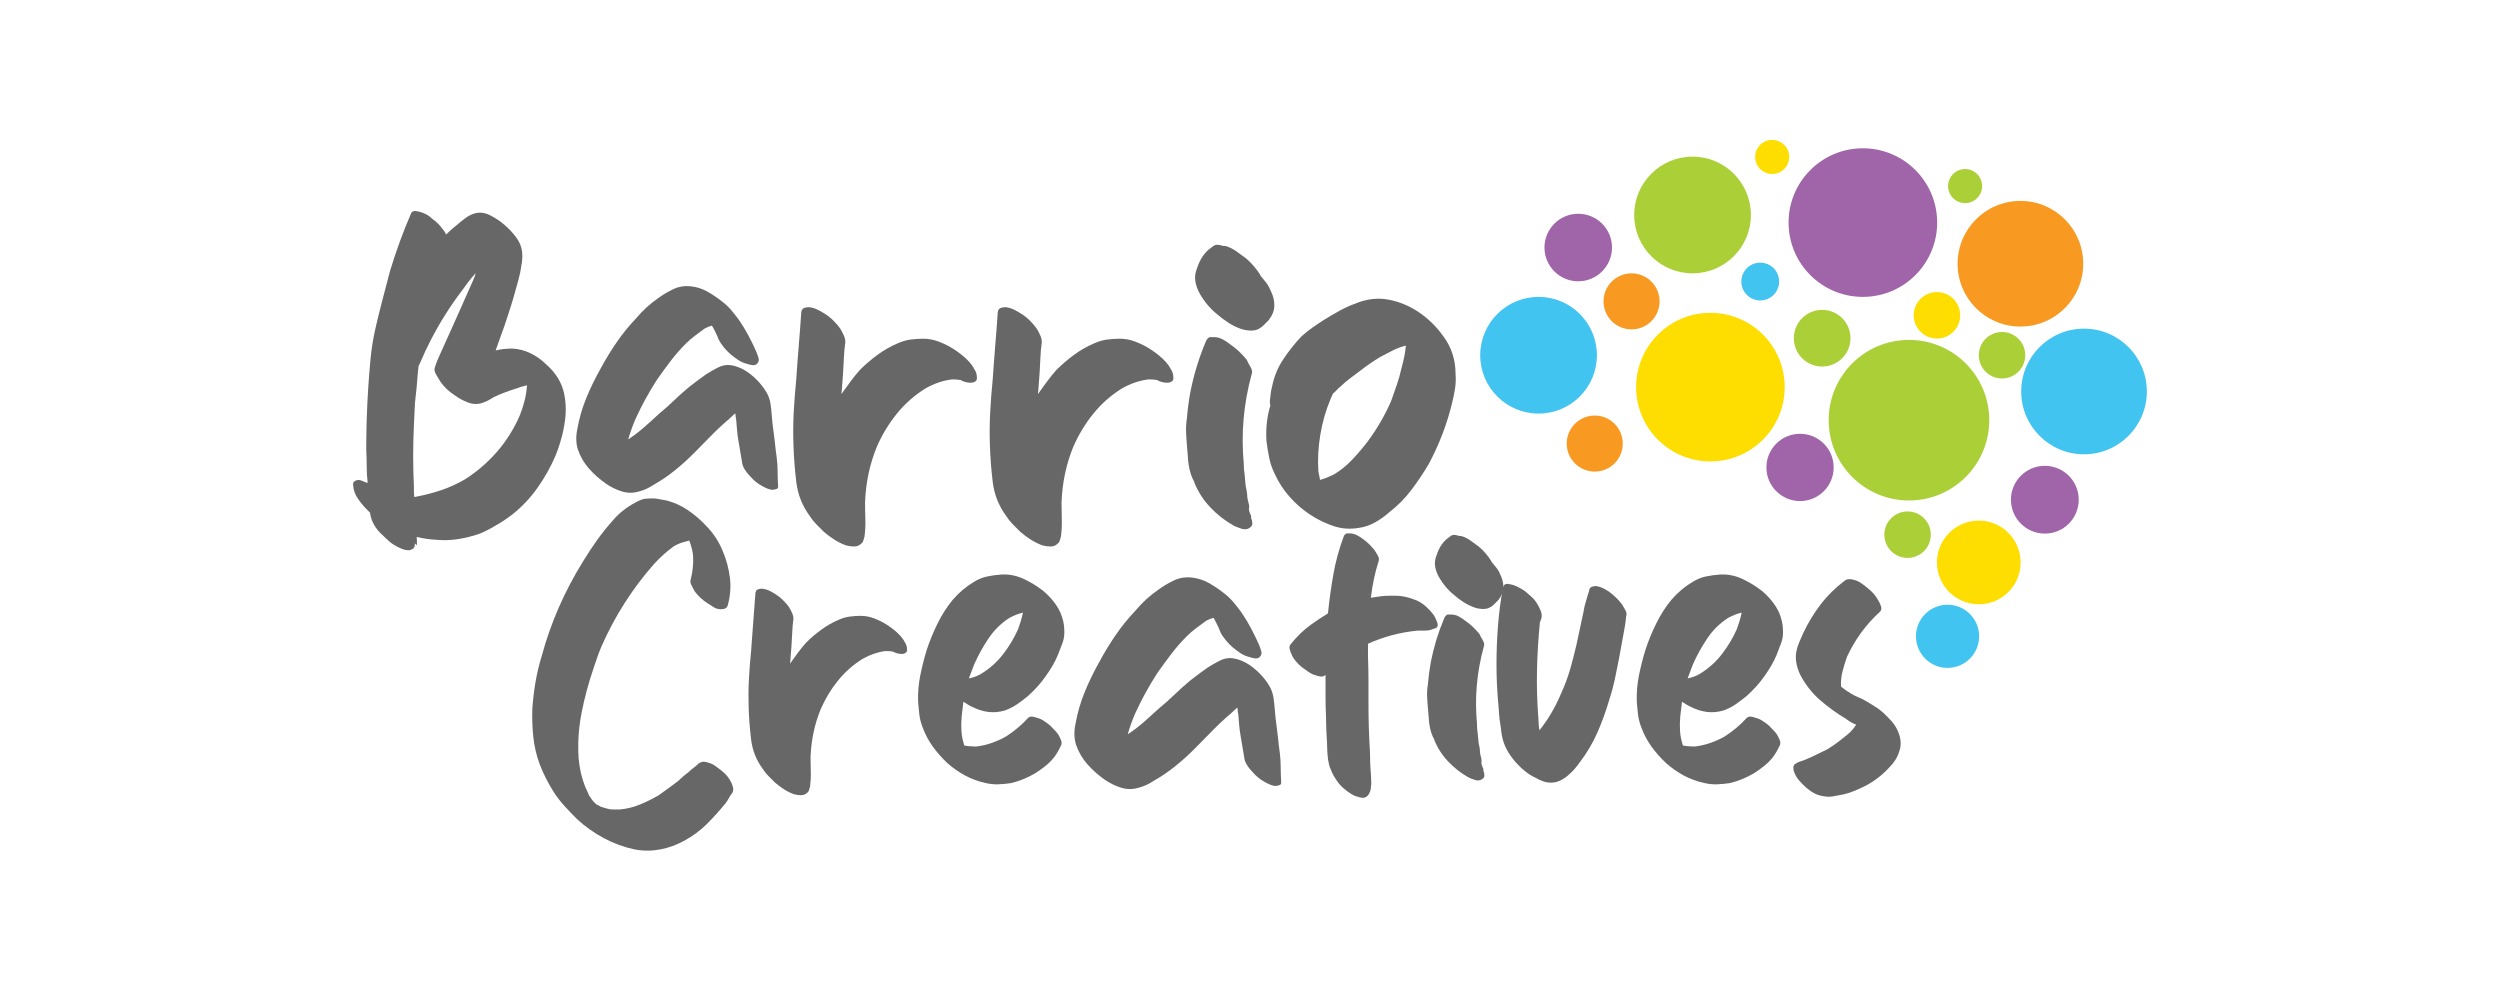 <svg xmlns="http://www.w3.org/2000/svg" xmlns:xlink="http://www.w3.org/1999/xlink" id="Layer_1" x="0px" y="0px" viewBox="0 0 575.39 227.97" style="enable-background:new 0 0 575.39 227.97;" xml:space="preserve"><style type="text/css">	.st0{fill:#676767;}	.st1{fill:#ABD037;}	.st2{fill:#FEDE00;}	.st3{fill:#A064A9;}	.st4{fill:#F89A21;}	.st5{fill:#42C4F1;}</style><g>	<g>		<path class="st0" d="M168.38,180.24c0.15,0.37,0.26,0.73,0.34,1.07c0.07,0.34,0.04,0.69-0.11,1.07c-0.3,0.37-0.58,0.8-0.84,1.29   c-0.26,0.49-0.54,0.91-0.84,1.29c-1.35,1.64-2.77,3.21-4.26,4.71c-1.5,1.49-3.22,2.76-5.16,3.81c-1.72,0.97-3.57,1.64-5.55,2.02   c-1.98,0.37-3.94,0.37-5.89,0c-2.47-0.52-4.82-1.38-7.07-2.58c-2.24-1.2-4.3-2.65-6.17-4.37c-0.97-0.97-1.91-1.94-2.8-2.92   c-0.9-0.97-1.72-2.02-2.47-3.14c-1.42-2.24-2.54-4.45-3.36-6.62c-0.75-2.02-1.23-4.11-1.46-6.28c-0.22-2.17-0.3-4.34-0.22-6.5   c0.15-2.09,0.39-4.13,0.73-6.11c0.34-1.98,0.8-3.94,1.4-5.89c1.05-3.89,2.37-7.66,3.98-11.33c1.61-3.66,3.46-7.18,5.55-10.54   c1.05-1.72,2.13-3.36,3.25-4.93s2.36-3.1,3.7-4.6c1.35-1.57,2.99-2.88,4.93-3.93c0.52-0.3,1.03-0.54,1.51-0.73   c0.49-0.19,1.03-0.28,1.63-0.28c0.75-0.07,1.46-0.06,2.13,0.06c0.67,0.11,1.38,0.24,2.13,0.39c1.72,0.45,3.33,1.18,4.82,2.19   c1.49,1.01,2.84,2.15,4.04,3.42c1.79,1.79,3.14,3.81,4.04,6.06c0.82,1.94,1.36,3.98,1.63,6.11c0.26,2.13,0.09,4.24-0.5,6.34   c-0.15,0.6-0.67,0.9-1.57,0.9c-0.6,0-1.14-0.15-1.63-0.45c-0.49-0.3-0.95-0.6-1.4-0.9c-0.6-0.37-1.16-0.8-1.68-1.29   c-0.52-0.49-0.97-0.99-1.35-1.51c-0.15-0.3-0.37-0.73-0.67-1.29c-0.3-0.56-0.37-1.03-0.22-1.4c0.45-1.79,0.63-3.55,0.56-5.27   c-0.08-1.12-0.37-2.36-0.9-3.7c-0.22,0.08-0.64,0.19-1.23,0.34c-0.82,0.22-1.61,0.56-2.36,1.01c-0.82,0.6-1.61,1.23-2.36,1.91   c-0.75,0.67-1.5,1.42-2.24,2.24c-4.93,5.61-8.93,11.89-12,18.84c-0.38,0.9-0.71,1.78-1.01,2.64c-0.3,0.86-0.6,1.74-0.9,2.64   c-1.12,3.29-2.02,6.66-2.69,10.09c-0.67,3.44-0.9,6.92-0.67,10.43c0.22,2.39,0.71,4.52,1.46,6.39c0.15,0.37,0.32,0.75,0.5,1.12   c0.19,0.37,0.35,0.75,0.5,1.12c0.15,0.15,0.3,0.37,0.45,0.67c0.15,0.15,0.26,0.3,0.34,0.45l0.45,0.45l0.34,0.34   c0.07,0,0.19,0.07,0.34,0.22h0.11c0.15,0.07,0.24,0.13,0.28,0.17c0.04,0.04,0.13,0.09,0.28,0.17c0.22,0.07,0.45,0.15,0.67,0.22   c0.22,0.07,0.49,0.15,0.79,0.22c0.45,0.15,0.91,0.22,1.4,0.22c0.49,0,0.99,0,1.51,0c1.64-0.15,3.2-0.52,4.65-1.12   c1.46-0.6,2.9-1.31,4.32-2.13c0.82-0.6,1.63-1.18,2.41-1.74c0.79-0.56,1.55-1.14,2.3-1.74c0.67-0.67,1.42-1.31,2.24-1.91   c0.37-0.37,0.77-0.71,1.18-1.01c0.41-0.3,0.8-0.63,1.18-1.01c0.37-0.22,0.73-0.34,1.07-0.34c0.34,0,0.69,0.08,1.07,0.22   c0.6,0.15,1.16,0.41,1.68,0.79c0.52,0.37,1.01,0.75,1.46,1.12C167.1,178.18,167.85,179.11,168.38,180.24z M153.46,115.19   c-0.45-0.15-0.75-0.22-0.9-0.22C152.71,114.96,153.01,115.04,153.46,115.19z"></path>		<path class="st0" d="M208.75,149.28c0.07,0.45-0.02,0.77-0.28,0.95c-0.26,0.19-0.58,0.28-0.95,0.28c-0.38,0-0.75-0.06-1.12-0.17   c-0.37-0.11-0.67-0.24-0.9-0.39h-0.11c-0.3-0.07-0.82-0.11-1.57-0.11c-1.79,0.22-3.55,0.82-5.27,1.79   c-2.17,1.35-4.06,3.01-5.66,4.99c-1.61,1.98-2.94,4.17-3.98,6.56c-1.42,3.44-2.21,7.14-2.36,11.1c0,1.12,0.02,2.24,0.06,3.36   c0.04,1.12-0.02,2.24-0.17,3.36c-0.08,0.22-0.15,0.49-0.22,0.79c-0.08,0.3-0.22,0.52-0.45,0.67c-0.37,0.37-0.84,0.56-1.4,0.56   c-0.56,0-1.1-0.08-1.63-0.22c-0.82-0.3-1.61-0.69-2.36-1.18c-0.75-0.49-1.42-0.99-2.02-1.51c-0.52-0.52-1.03-1.03-1.51-1.51   c-0.49-0.49-0.92-1.03-1.29-1.63c-1.5-2.02-2.39-4.28-2.69-6.78c-0.3-2.5-0.49-4.95-0.56-7.35c-0.07-2.17-0.06-4.34,0.06-6.5   c0.11-2.17,0.28-4.34,0.5-6.5c0.15-2.24,0.32-4.49,0.5-6.73c0.19-2.24,0.35-4.45,0.5-6.62c0.07-0.45,0.26-0.73,0.56-0.84   c0.3-0.11,0.63-0.17,1.01-0.17c0.6,0.08,1.16,0.24,1.68,0.5c0.52,0.26,1.01,0.54,1.46,0.84c0.6,0.37,1.16,0.82,1.68,1.35   c0.52,0.52,0.97,1.05,1.35,1.57c0.22,0.38,0.45,0.8,0.67,1.29c0.22,0.49,0.34,0.95,0.34,1.4c-0.15,1.05-0.24,2.07-0.28,3.08   c-0.04,1.01-0.09,2.04-0.17,3.08c-0.08,0.75-0.13,1.46-0.17,2.13c-0.04,0.67-0.09,1.35-0.17,2.02c0.6-0.82,1.19-1.64,1.79-2.47   c0.6-0.82,1.23-1.61,1.91-2.36c1.05-1.05,2.2-2.04,3.48-2.97c1.27-0.93,2.62-1.7,4.04-2.3c0.82-0.37,1.66-0.62,2.52-0.73   c0.86-0.11,1.7-0.17,2.52-0.17c1.05,0,2.06,0.19,3.03,0.56c1.42,0.52,2.73,1.23,3.93,2.13c0.52,0.37,1.03,0.79,1.51,1.23   c0.49,0.45,0.91,0.94,1.29,1.46c0.22,0.37,0.43,0.73,0.62,1.07C208.65,148.55,208.75,148.91,208.75,149.28z"></path>		<path class="st0" d="M241.72,167c0.37,0.38,0.79,0.8,1.23,1.29c0.45,0.49,0.79,0.99,1.01,1.51c0.45,0.82,0.49,1.5,0.11,2.02   c-0.45,0.97-0.94,1.79-1.46,2.47c-0.6,0.75-1.27,1.42-2.02,2.02c-0.75,0.6-1.53,1.16-2.36,1.68c-1.79,1.05-3.63,1.79-5.49,2.24   c-0.97,0.15-1.94,0.24-2.92,0.28c-0.97,0.04-1.94-0.06-2.92-0.28c-1.72-0.37-3.31-0.95-4.77-1.74c-1.46-0.79-2.82-1.74-4.09-2.86   c-1.27-1.2-2.39-2.47-3.36-3.81c-0.97-1.35-1.76-2.84-2.36-4.49c-0.38-0.97-0.62-1.94-0.73-2.92c-0.11-0.97-0.21-1.94-0.28-2.92   c-0.07-2.02,0.09-4.04,0.5-6.06c0.41-2.02,0.91-4,1.51-5.94c0.67-2.02,1.49-4.02,2.47-6c0.97-1.98,2.13-3.79,3.48-5.44   c1.49-1.72,3.14-3.1,4.93-4.15c0.97-0.6,1.98-1.01,3.03-1.23c1.05-0.22,2.17-0.37,3.36-0.45c1.72-0.07,3.38,0.26,4.99,1.01   c1.61,0.75,3.08,1.65,4.43,2.69c0.82,0.67,1.59,1.44,2.3,2.3c0.71,0.86,1.29,1.78,1.74,2.75c0.6,1.42,0.9,2.77,0.9,4.04   c0.07,1.05-0.06,2.02-0.39,2.92c-0.34,0.9-0.69,1.83-1.07,2.8c-0.38,0.9-0.8,1.76-1.29,2.58c-0.49,0.82-1.03,1.65-1.63,2.47   c-1.05,1.5-2.36,2.95-3.92,4.37c-0.82,0.67-1.66,1.31-2.52,1.91c-0.86,0.6-1.81,1.08-2.86,1.46c-1.27,0.37-2.52,0.49-3.76,0.34   c-1.23-0.15-2.45-0.52-3.64-1.12c-0.38-0.15-0.73-0.34-1.07-0.56c-0.34-0.22-0.69-0.45-1.07-0.67c-0.15,1.12-0.28,2.24-0.39,3.36   c-0.11,1.12-0.13,2.24-0.06,3.36c0.07,1.12,0.3,2.24,0.67,3.36c0.45,0.08,0.9,0.13,1.35,0.17c0.45,0.04,0.9,0.06,1.35,0.06   c1.27-0.15,2.48-0.43,3.64-0.84c1.16-0.41,2.26-0.91,3.31-1.51c1.94-1.27,3.59-2.65,4.93-4.15c0.3-0.3,0.63-0.43,1.01-0.39   c0.37,0.04,0.75,0.13,1.12,0.28c0.6,0.15,1.14,0.39,1.63,0.73C240.8,166.27,241.27,166.63,241.72,167z M232.3,142.22   c-1.95,1.27-3.55,2.86-4.82,4.77c-1.27,1.91-2.36,3.87-3.25,5.89c-0.22,0.6-0.43,1.14-0.62,1.63c-0.19,0.49-0.39,1.03-0.62,1.63   c1.12-0.22,2.09-0.6,2.92-1.12c1.94-1.19,3.61-2.69,4.99-4.49c1.38-1.79,2.52-3.7,3.42-5.72c0.22-0.6,0.43-1.21,0.62-1.85   c0.19-0.63,0.35-1.29,0.5-1.96C234.47,141.21,233.42,141.62,232.3,142.22z"></path>		<path class="st0" d="M294.54,173.17c0.15,1.12,0.22,2.24,0.22,3.36s0.04,2.24,0.11,3.36c0.07,0.45-0.08,0.73-0.45,0.84   c-0.37,0.11-0.71,0.17-1.01,0.17c-0.45-0.08-0.88-0.21-1.29-0.39c-0.41-0.19-0.8-0.39-1.18-0.62c-0.97-0.52-1.87-1.27-2.69-2.24   c-0.37-0.37-0.73-0.8-1.07-1.29c-0.34-0.49-0.58-0.99-0.73-1.51l-0.9-5.38c-0.15-0.82-0.26-1.66-0.34-2.52   c-0.08-0.86-0.15-1.74-0.22-2.64c-0.08-0.22-0.11-0.45-0.11-0.67s-0.04-0.49-0.11-0.79c-0.22,0.22-0.47,0.45-0.73,0.67   c-0.26,0.22-0.5,0.45-0.73,0.67c-1.5,1.27-2.94,2.62-4.32,4.04c-1.38,1.42-2.77,2.82-4.15,4.21c-1.38,1.38-2.84,2.69-4.37,3.93   c-1.53,1.23-3.16,2.34-4.88,3.31c-1.12,0.75-2.24,1.27-3.36,1.57c-1.42,0.45-2.8,0.47-4.15,0.06c-1.35-0.41-2.62-1.03-3.81-1.85   c-1.5-1.05-2.82-2.23-3.98-3.53c-1.16-1.31-2.04-2.82-2.64-4.54c-0.45-1.49-0.49-3.1-0.11-4.82c0.45-2.54,1.16-4.99,2.13-7.35   c0.97-2.35,2.09-4.65,3.36-6.9c1.12-2.09,2.37-4.15,3.76-6.17c1.38-2.02,2.9-3.89,4.54-5.61c1.64-1.94,3.4-3.55,5.27-4.82   c1.12-0.82,2.32-1.53,3.59-2.13c1.27-0.6,2.62-0.82,4.04-0.67c1.42,0.15,2.73,0.56,3.93,1.23c1.19,0.67,2.32,1.42,3.36,2.24   c0.82,0.6,1.57,1.29,2.24,2.07c0.67,0.79,1.31,1.59,1.91,2.41c0.82,1.2,1.57,2.43,2.24,3.7c0.67,1.27,1.31,2.58,1.91,3.93   c0.15,0.37,0.3,0.8,0.45,1.29c0.15,0.49,0.07,0.92-0.22,1.29c-0.3,0.37-0.71,0.52-1.23,0.45c-0.52-0.07-0.97-0.19-1.35-0.34   c-0.67-0.15-1.35-0.45-2.02-0.9c-0.67-0.45-1.27-0.9-1.79-1.35c-0.52-0.45-1.05-0.99-1.57-1.63c-0.52-0.63-0.94-1.25-1.23-1.85   c-0.15-0.45-0.34-0.9-0.56-1.35c-0.22-0.45-0.45-0.9-0.67-1.35c-0.15-0.3-0.26-0.49-0.34-0.56c-0.3,0.08-0.58,0.17-0.84,0.28   c-0.26,0.11-0.54,0.24-0.84,0.39c-0.82,0.6-1.61,1.18-2.36,1.74c-0.75,0.56-1.46,1.18-2.13,1.85c-1.27,1.27-2.45,2.62-3.53,4.04   c-1.08,1.42-2.15,2.88-3.2,4.37c-0.97,1.5-1.89,3.03-2.75,4.6c-0.86,1.57-1.66,3.18-2.41,4.82c-0.67,1.57-1.23,3.14-1.68,4.71   c1.27-0.82,2.5-1.76,3.7-2.8c1.19-1.05,2.35-2.09,3.48-3.14c1.27-1.05,2.49-2.13,3.65-3.25c1.16-1.12,2.37-2.2,3.64-3.25   c1.35-1.05,2.65-2.02,3.93-2.92c0.82-0.52,1.74-1.05,2.75-1.57c1.01-0.52,2.04-0.71,3.08-0.56c1.35,0.22,2.6,0.73,3.76,1.51   c1.16,0.79,2.19,1.7,3.08,2.75c0.6,0.67,1.12,1.4,1.57,2.19c0.45,0.79,0.75,1.63,0.9,2.52c0.15,1.05,0.26,2.09,0.34,3.14   c0.07,1.05,0.19,2.09,0.34,3.14c0.15,1.05,0.28,2.11,0.39,3.2C294.26,171.06,294.39,172.12,294.54,173.17z"></path>		<path class="st0" d="M329.98,141.54c0.22,0.3,0.49,0.86,0.79,1.68c0.3,0.82,0.07,1.31-0.67,1.46c-0.38,0.15-0.71,0.26-1.01,0.34   c-0.3,0.08-0.64,0.11-1.01,0.11h-1.68c-4.04,0.37-7.89,1.38-11.55,3.03v2.92c0.07,1.87,0.11,3.7,0.11,5.49c0,1.79,0,3.59,0,5.38   c0,3.66,0.11,7.33,0.34,10.99c0,0.9,0.02,1.79,0.06,2.69c0.04,0.9,0.09,1.79,0.17,2.69c0,0.45,0.02,0.91,0.06,1.4   c0.04,0.49,0.02,0.95-0.06,1.4c0,0.52-0.15,1.05-0.45,1.57c-0.15,0.37-0.49,0.67-1.01,0.9c-0.52,0.07-1.05,0-1.57-0.22   c-0.45-0.08-0.97-0.3-1.57-0.67c-0.6-0.38-1.2-0.82-1.79-1.35c-0.6-0.52-1.08-1.08-1.46-1.68c-0.6-0.82-1.05-1.65-1.35-2.47   c-0.15-0.3-0.26-0.58-0.34-0.84c-0.08-0.26-0.15-0.58-0.22-0.95c0-0.15-0.02-0.26-0.06-0.34c-0.04-0.07-0.06-0.19-0.06-0.34   c-0.08-0.6-0.13-1.23-0.17-1.91c-0.04-0.67-0.06-1.31-0.06-1.91c-0.08-1.05-0.13-2.06-0.17-3.03c-0.04-0.97-0.06-1.94-0.06-2.92   c-0.08-1.64-0.11-3.25-0.11-4.82s0-3.18,0-4.82c-0.3,0.3-0.66,0.43-1.07,0.39c-0.41-0.04-0.8-0.13-1.18-0.28   c-0.6-0.15-1.16-0.41-1.68-0.79c-0.52-0.37-1.05-0.75-1.57-1.12c-0.45-0.37-0.9-0.82-1.35-1.35c-0.45-0.52-0.79-1.08-1.01-1.68   c-0.15-0.3-0.28-0.65-0.39-1.07c-0.11-0.41-0.06-0.77,0.17-1.07c1.42-1.79,2.95-3.29,4.6-4.49c1.35-0.97,2.69-1.87,4.04-2.69   c0.3-2.99,0.71-5.96,1.23-8.92c0.52-2.95,1.31-5.85,2.36-8.69c0.15-0.45,0.41-0.71,0.79-0.79h0.67c0.52,0,1.05,0.13,1.57,0.39   c0.52,0.26,0.97,0.54,1.35,0.84c0.97,0.67,1.91,1.57,2.8,2.69c0.15,0.22,0.37,0.6,0.67,1.12c0.3,0.52,0.37,0.97,0.22,1.35   c-0.82,2.54-1.42,5.35-1.79,8.41l2.36-0.34c0.6-0.07,1.18-0.11,1.74-0.11s1.14,0,1.74,0c1.2,0,2.5,0.26,3.93,0.79   c0.52,0.15,1.07,0.39,1.63,0.73c0.56,0.34,1.03,0.69,1.4,1.07c0.3,0.3,0.58,0.58,0.84,0.84   C329.4,140.85,329.68,141.17,329.98,141.54z"></path>		<path class="st0" d="M341.53,177.66c0.07,0.3,0.11,0.6,0.11,0.9c0,0.3-0.19,0.56-0.56,0.79c-0.45,0.3-0.97,0.35-1.57,0.17   c-0.6-0.19-1.12-0.39-1.57-0.62c-1.72-0.97-3.27-2.19-4.65-3.65c-1.38-1.46-2.45-3.12-3.2-4.99c0.07,0,0.11,0.04,0.11,0.11   c-0.6-0.97-1.01-2.2-1.23-3.7c-0.08-0.6-0.13-1.21-0.17-1.85c-0.04-0.63-0.09-1.29-0.17-1.96c-0.08-0.82-0.13-1.68-0.17-2.58   c-0.04-0.9,0.02-1.79,0.17-2.69c0.15-1.79,0.37-3.51,0.67-5.16c0.67-3.44,1.68-6.77,3.03-9.98c0.15-0.45,0.41-0.79,0.79-1.01h0.9   c0.6,0,1.18,0.15,1.74,0.45c0.56,0.3,1.07,0.64,1.51,1.01c1.12,0.75,2.2,1.76,3.25,3.03c0.15,0.37,0.39,0.84,0.73,1.4   c0.34,0.56,0.43,1.03,0.28,1.4c-0.82,2.99-1.37,5.98-1.63,8.97c-0.26,2.99-0.24,6.02,0.06,9.08c0-0.15-0.02-0.32-0.06-0.5   c-0.04-0.19-0.06-0.35-0.06-0.5c0.07,0.45,0.11,0.9,0.11,1.35c0,0.45,0.04,0.86,0.11,1.23c0.07,0.6,0.13,1.2,0.17,1.79   c0.04,0.6,0.13,1.2,0.28,1.79c0.07,0.37,0.11,0.69,0.11,0.95c0,0.26,0.04,0.54,0.11,0.84c0.07,0.37,0.15,0.69,0.22,0.95   c0.07,0.26,0.07,0.58,0,0.95c0,0.15,0.02,0.24,0.06,0.28c0.04,0.04,0.06,0.13,0.06,0.28c0.07,0.22,0.19,0.49,0.34,0.79v0.56   L341.53,177.66z M345.34,132.35c0.45,0.9,0.67,1.83,0.67,2.8c0,0.97-0.37,1.94-1.12,2.92c-0.38,0.37-0.73,0.73-1.07,1.07   c-0.34,0.34-0.77,0.62-1.29,0.84c-0.45,0.15-0.95,0.21-1.51,0.17c-0.56-0.04-1.07-0.13-1.51-0.28c-0.9-0.3-1.76-0.71-2.58-1.23   c-0.82-0.52-1.57-1.08-2.24-1.68c-0.67-0.52-1.31-1.14-1.91-1.85c-0.6-0.71-1.12-1.46-1.57-2.24c-0.45-0.79-0.75-1.61-0.9-2.47   c-0.15-0.86-0.04-1.74,0.34-2.64c0.6-1.87,1.57-3.25,2.92-4.15c0.45-0.45,0.97-0.6,1.57-0.45c0.22,0.08,0.43,0.13,0.62,0.17   c0.19,0.04,0.39,0.06,0.62,0.06c0.75,0.22,1.46,0.58,2.13,1.07c0.67,0.49,1.31,0.95,1.91,1.4c0.52,0.45,1.03,0.95,1.51,1.51   c0.49,0.56,0.91,1.14,1.29,1.74v0.11c0.45,0.52,0.86,1.03,1.23,1.51C344.82,131.21,345.12,131.75,345.34,132.35z"></path>		<path class="st0" d="M373.38,139.19c0.22,0.37,0.47,0.8,0.73,1.29c0.26,0.49,0.32,0.92,0.17,1.29c-0.08,0.9-0.19,1.76-0.34,2.58   c-0.15,0.82-0.3,1.65-0.45,2.47c-0.15,0.82-0.3,1.65-0.45,2.47c-0.15,0.82-0.3,1.65-0.45,2.47c-0.3,1.57-0.62,3.14-0.95,4.71   c-0.34,1.57-0.77,3.14-1.29,4.71c-0.75,2.54-1.65,5.01-2.69,7.4c-1.05,2.39-2.39,4.67-4.04,6.84c-0.37,0.52-0.77,1.03-1.18,1.51   c-0.41,0.49-0.84,0.91-1.29,1.29c-0.52,0.52-1.16,0.97-1.91,1.35c-0.67,0.37-1.46,0.56-2.36,0.56c-0.6,0-1.2-0.11-1.79-0.34   c-0.6-0.22-1.16-0.49-1.68-0.79c-0.82-0.37-1.61-0.86-2.36-1.46c-0.75-0.6-1.42-1.23-2.02-1.91c-1.57-1.72-2.62-3.51-3.14-5.38   c-0.15-0.6-0.26-1.18-0.34-1.74c-0.08-0.56-0.15-1.14-0.22-1.74c-0.15-0.75-0.24-1.48-0.28-2.19c-0.04-0.71-0.09-1.44-0.17-2.19   c-0.15-1.57-0.26-3.16-0.34-4.77c-0.08-1.61-0.11-3.2-0.11-4.77c0-2.92,0.11-5.83,0.34-8.75c0.22-2.92,0.6-5.83,1.12-8.75   c0.15-0.75,0.58-1.07,1.29-0.95c0.71,0.11,1.29,0.28,1.74,0.5c1.2,0.52,2.13,1.12,2.8,1.79c0.37,0.3,0.73,0.62,1.07,0.95   c0.34,0.34,0.62,0.69,0.84,1.07c0.45,0.67,0.8,1.38,1.07,2.13c0.26,0.75,0.17,1.53-0.28,2.36c-0.37,3.81-0.6,7.55-0.67,11.21   c-0.08,3.66,0.04,7.4,0.34,11.21c0,0.37,0.02,0.79,0.06,1.23c0.04,0.45,0.09,0.86,0.17,1.23c0.3-0.37,0.6-0.77,0.9-1.18   c0.3-0.41,0.6-0.84,0.9-1.29c1.27-1.94,2.36-4,3.25-6.17c0.82-1.79,1.49-3.61,2.02-5.44c0.52-1.83,1.01-3.72,1.46-5.66   c0.22-1.05,0.45-2.09,0.67-3.14c0.22-1.05,0.45-2.09,0.67-3.14c0.15-0.6,0.26-1.14,0.34-1.63c0.07-0.49,0.19-0.99,0.34-1.51   c0.15-0.6,0.3-1.12,0.45-1.57c0.15-0.45,0.3-0.93,0.45-1.46c0-0.45,0.26-0.75,0.79-0.9c0.15,0,0.26-0.02,0.34-0.06   c0.07-0.04,0.19-0.06,0.34-0.06c0.6,0.08,1.16,0.24,1.68,0.5c0.52,0.26,1.01,0.54,1.46,0.84   C371.62,137.17,372.63,138.14,373.38,139.19z"></path>		<path class="st0" d="M407.14,167c0.37,0.38,0.79,0.8,1.23,1.29c0.45,0.49,0.79,0.99,1.01,1.51c0.45,0.82,0.49,1.5,0.11,2.02   c-0.45,0.97-0.94,1.79-1.46,2.47c-0.6,0.75-1.27,1.42-2.02,2.02c-0.75,0.6-1.53,1.16-2.36,1.68c-1.79,1.05-3.63,1.79-5.5,2.24   c-0.97,0.15-1.95,0.24-2.92,0.28c-0.97,0.04-1.95-0.06-2.92-0.28c-1.72-0.37-3.31-0.95-4.77-1.74c-1.46-0.79-2.82-1.74-4.09-2.86   c-1.27-1.2-2.39-2.47-3.36-3.81c-0.97-1.35-1.76-2.84-2.36-4.49c-0.37-0.97-0.62-1.94-0.73-2.92c-0.11-0.97-0.21-1.94-0.28-2.92   c-0.07-2.02,0.09-4.04,0.5-6.06c0.41-2.02,0.91-4,1.51-5.94c0.67-2.02,1.49-4.02,2.47-6c0.97-1.98,2.13-3.79,3.48-5.44   c1.49-1.72,3.14-3.1,4.93-4.15c0.97-0.6,1.98-1.01,3.03-1.23c1.05-0.22,2.17-0.37,3.36-0.45c1.72-0.07,3.38,0.26,4.99,1.01   c1.61,0.75,3.08,1.65,4.43,2.69c0.82,0.67,1.59,1.44,2.3,2.3c0.71,0.86,1.29,1.78,1.74,2.75c0.6,1.42,0.9,2.77,0.9,4.04   c0.07,1.05-0.06,2.02-0.39,2.92s-0.69,1.83-1.07,2.8c-0.37,0.9-0.8,1.76-1.29,2.58c-0.49,0.82-1.03,1.65-1.63,2.47   c-1.05,1.5-2.36,2.95-3.93,4.37c-0.82,0.67-1.66,1.31-2.52,1.91c-0.86,0.6-1.81,1.08-2.86,1.46c-1.27,0.37-2.52,0.49-3.76,0.34   c-1.23-0.15-2.45-0.52-3.65-1.12c-0.37-0.15-0.73-0.34-1.07-0.56c-0.34-0.22-0.69-0.45-1.07-0.67c-0.15,1.12-0.28,2.24-0.39,3.36   c-0.11,1.12-0.13,2.24-0.06,3.36c0.07,1.12,0.3,2.24,0.67,3.36c0.45,0.08,0.9,0.13,1.35,0.17c0.45,0.04,0.9,0.06,1.35,0.06   c1.27-0.15,2.48-0.43,3.65-0.84c1.16-0.41,2.26-0.91,3.31-1.51c1.94-1.27,3.59-2.65,4.93-4.15c0.3-0.3,0.63-0.43,1.01-0.39   c0.37,0.04,0.75,0.13,1.12,0.28c0.6,0.15,1.14,0.39,1.63,0.73C406.22,166.27,406.69,166.63,407.14,167z M397.72,142.22   c-1.94,1.27-3.55,2.86-4.82,4.77c-1.27,1.91-2.36,3.87-3.25,5.89c-0.22,0.6-0.43,1.14-0.62,1.63c-0.19,0.49-0.39,1.03-0.62,1.63   c1.12-0.22,2.09-0.6,2.92-1.12c1.94-1.19,3.61-2.69,4.99-4.49c1.38-1.79,2.52-3.7,3.42-5.72c0.22-0.6,0.43-1.21,0.62-1.85   c0.19-0.63,0.35-1.29,0.5-1.96C399.88,141.21,398.84,141.62,397.72,142.22z"></path>		<path class="st0" d="M436.74,168.12c0.82,1.79,0.93,3.44,0.34,4.93c-0.37,1.27-1.16,2.51-2.36,3.7c-1.87,2.02-4.08,3.59-6.62,4.71   c-1.27,0.6-2.51,1.05-3.7,1.35c-0.82,0.15-1.61,0.3-2.36,0.45c-0.75,0.15-1.53,0.15-2.35,0c-1.05-0.15-2-0.52-2.86-1.12   c-0.86-0.6-1.63-1.27-2.3-2.02c-0.75-0.75-1.27-1.53-1.57-2.36c-0.15-0.3-0.22-0.71-0.22-1.23c0.07-0.15,0.11-0.24,0.11-0.28   c0-0.04,0.04-0.13,0.11-0.28c0.22-0.15,0.43-0.28,0.62-0.39c0.19-0.11,0.39-0.21,0.62-0.28l1.01-0.34c0.3-0.15,0.6-0.28,0.9-0.39   c0.3-0.11,0.6-0.24,0.9-0.39c0.6-0.3,1.18-0.58,1.74-0.84c0.56-0.26,1.14-0.54,1.74-0.84c1.35-0.82,2.65-1.76,3.92-2.8   c0.6-0.45,1.12-0.9,1.57-1.35c0.45-0.45,0.86-0.97,1.23-1.57c-0.82-0.3-1.61-0.75-2.36-1.35c-2.02-1.19-3.94-2.58-5.78-4.15   c-1.83-1.57-3.35-3.44-4.54-5.61c-0.45-0.82-0.79-1.72-1.01-2.69c-0.22-0.97-0.26-1.94-0.11-2.92c0.15-0.75,0.37-1.48,0.67-2.19   c0.3-0.71,0.6-1.4,0.9-2.07c1.12-2.39,2.47-4.62,4.04-6.67c1.57-2.06,3.4-3.87,5.5-5.44c0.52-0.45,1.27-0.52,2.24-0.22   c0.6,0.15,1.18,0.43,1.74,0.84c0.56,0.41,1.07,0.8,1.51,1.18c1.05,0.82,1.87,1.83,2.47,3.03c0.15,0.22,0.3,0.58,0.45,1.07   c0.15,0.49,0.07,0.88-0.22,1.18c-3.22,2.92-5.76,6.39-7.63,10.43c-0.37,1.05-0.71,2.15-1.01,3.31c-0.3,1.16-0.41,2.3-0.34,3.42   v0.11l1.35,1.01c0.22,0.15,0.49,0.3,0.79,0.45c0,0.08,0.04,0.11,0.11,0.11c0.6,0.37,1.2,0.67,1.79,0.9   c0.6,0.22,1.19,0.52,1.79,0.9c0.6,0.38,1.21,0.75,1.85,1.12c0.63,0.37,1.25,0.82,1.85,1.35c0.67,0.6,1.33,1.25,1.96,1.96   C435.86,166.54,436.37,167.3,436.74,168.12z"></path>	</g></g><g>	<path class="st0" d="M129.83,90.53c0.36,1.75,0.47,3.47,0.33,5.14c-0.15,1.61-0.42,3.17-0.82,4.71c-0.4,1.53-0.89,3.03-1.48,4.49  c-1.09,2.55-2.46,5-4.1,7.33c-1.64,2.33-3.56,4.38-5.75,6.13c-1.31,1.02-2.63,1.9-3.94,2.63c-1.31,0.8-2.63,1.46-3.94,1.97  c-1.53,0.51-3.1,0.89-4.71,1.15c-1.61,0.25-3.25,0.31-4.92,0.16c-1.53-0.07-3.06-0.29-4.6-0.66c0,0.36,0.02,0.69,0.05,0.98  c0.04,0.29,0.02,0.62-0.05,0.99c-0.07-0.15-0.15-0.24-0.22-0.27c-0.07-0.04-0.15-0.13-0.22-0.27v0.55  c-0.07,0.58-0.51,0.95-1.31,1.09c-0.51,0-0.97-0.07-1.37-0.22c-0.4-0.15-0.82-0.33-1.26-0.55c-0.73-0.37-1.37-0.79-1.91-1.26  c-0.55-0.48-1.11-1-1.7-1.59c-1.53-1.39-2.45-3.03-2.74-4.92V118c-0.15-0.15-0.27-0.27-0.38-0.38c-0.11-0.11-0.24-0.24-0.38-0.38  c-0.95-0.95-1.75-1.97-2.41-3.06c-0.15-0.29-0.29-0.64-0.44-1.04c-0.15-0.4-0.22-0.79-0.22-1.15c-0.22-0.73,0-1.2,0.66-1.42  c0.37-0.15,0.77-0.13,1.2,0.05c0.44,0.18,0.84,0.35,1.2,0.49h0.22c-0.15-1.24-0.22-2.5-0.22-3.78c0-1.28-0.04-2.53-0.11-3.78  c0-2.33,0.04-4.67,0.11-7c0.07-2.33,0.18-4.67,0.33-7c0.15-2.33,0.33-4.65,0.55-6.95c0.22-2.3,0.58-4.58,1.09-6.84  c0.51-2.26,1.06-4.49,1.64-6.68c0.58-2.19,1.17-4.41,1.75-6.68c1.38-4.6,3.03-9.08,4.92-13.46c0.36-0.36,0.77-0.47,1.2-0.33  c0.22,0,0.55,0.07,0.99,0.22c0.51,0.15,0.98,0.35,1.42,0.6c0.44,0.26,0.84,0.57,1.2,0.93c0.95,0.66,1.75,1.46,2.41,2.41  c0.29,0.29,0.55,0.69,0.77,1.2c0.8-0.8,1.71-1.6,2.74-2.41c0.51-0.44,1.06-0.88,1.64-1.31c0.58-0.44,1.17-0.77,1.75-0.98  c1.31-0.51,2.64-0.42,3.99,0.27c1.35,0.69,2.46,1.44,3.34,2.24c0.95,0.8,1.82,1.73,2.63,2.79c0.8,1.06,1.28,2.21,1.42,3.45  c0.07,0.8,0.05,1.57-0.05,2.3c-0.11,0.73-0.24,1.5-0.38,2.3c-0.15,0.66-0.31,1.33-0.49,2.02c-0.18,0.69-0.38,1.41-0.6,2.13  c-0.37,1.39-0.77,2.75-1.2,4.1c-0.44,1.35-0.88,2.68-1.31,3.99c-0.37,1.02-0.71,1.99-1.04,2.9c-0.33,0.91-0.68,1.88-1.04,2.9  c0.58-0.15,1.2-0.25,1.86-0.33c0.66-0.07,1.31-0.11,1.97-0.11c1.46,0.07,2.86,0.44,4.21,1.09c1.35,0.66,2.53,1.5,3.56,2.52  c1.02,0.88,1.9,1.88,2.63,3.01C129.03,88,129.54,89.22,129.83,90.53z M119.65,95.57c0.44-1.09,0.8-2.21,1.09-3.34  c0.29-1.13,0.47-2.32,0.55-3.56c-0.95,0.22-1.79,0.48-2.52,0.77c-1.9,0.58-3.61,1.24-5.14,1.97c-0.44,0.29-0.88,0.55-1.31,0.77  c-0.44,0.22-0.88,0.4-1.31,0.55c-1.09,0.37-2.21,0.33-3.34-0.11c-1.13-0.44-2.13-0.99-3.01-1.64c-1.46-0.95-2.59-2.04-3.39-3.28  c-0.22-0.36-0.51-0.86-0.88-1.48c-0.37-0.62-0.48-1.15-0.33-1.59c0.29-0.95,0.64-1.84,1.04-2.68c0.4-0.84,0.78-1.7,1.15-2.57  c0.36-0.8,0.71-1.57,1.04-2.3c0.33-0.73,0.67-1.49,1.04-2.3l3.94-8.86c0.22-0.51,0.44-1,0.66-1.48c0.22-0.47,0.4-1,0.55-1.59  c-0.58,0.66-1.13,1.31-1.64,1.97c-0.51,0.66-1.02,1.35-1.53,2.08c-0.66,0.88-1.3,1.75-1.91,2.63c-0.62,0.88-1.22,1.79-1.81,2.74  c-1.17,1.82-2.24,3.69-3.23,5.58c-0.99,1.9-1.88,3.79-2.68,5.69l-0.33,0.66c-0.15,1.17-0.26,2.3-0.33,3.39  c-0.07,1.09-0.18,2.23-0.33,3.39c-0.15,1.17-0.24,2.34-0.27,3.5c-0.04,1.17-0.09,2.34-0.16,3.5c-0.22,4.67-0.22,9.3,0,13.9  c0,0.44,0,0.86,0,1.26c0,0.4,0.04,0.82,0.11,1.26c2.04-0.37,4.05-0.88,6.02-1.53c1.97-0.66,3.83-1.5,5.58-2.52  c2.77-1.75,5.25-3.89,7.44-6.4C116.59,101.42,118.34,98.63,119.65,95.57z"></path>	<path class="st0" d="M178.75,105.2c0.15,1.09,0.22,2.19,0.22,3.28s0.04,2.19,0.11,3.28c0.07,0.44-0.07,0.71-0.44,0.82  c-0.37,0.11-0.69,0.16-0.99,0.16c-0.44-0.07-0.86-0.2-1.26-0.38c-0.4-0.18-0.79-0.38-1.15-0.6c-0.95-0.51-1.82-1.24-2.63-2.19  c-0.37-0.37-0.71-0.78-1.04-1.26c-0.33-0.47-0.57-0.97-0.71-1.48l-0.88-5.25c-0.15-0.8-0.26-1.62-0.33-2.46  c-0.07-0.84-0.15-1.7-0.22-2.57c-0.07-0.22-0.11-0.44-0.11-0.66s-0.04-0.47-0.11-0.77c-0.22,0.22-0.46,0.44-0.71,0.66  c-0.26,0.22-0.49,0.44-0.71,0.66c-1.46,1.24-2.86,2.55-4.21,3.94c-1.35,1.39-2.7,2.75-4.05,4.1c-1.35,1.35-2.77,2.63-4.27,3.83  c-1.5,1.2-3.08,2.28-4.76,3.23c-1.09,0.73-2.19,1.24-3.28,1.53c-1.39,0.44-2.74,0.45-4.05,0.05c-1.31-0.4-2.55-1-3.72-1.81  c-1.46-1.02-2.75-2.17-3.89-3.45c-1.13-1.28-1.99-2.75-2.57-4.43c-0.44-1.46-0.47-3.03-0.11-4.71c0.44-2.48,1.13-4.87,2.08-7.17  c0.95-2.3,2.04-4.54,3.28-6.73c1.09-2.04,2.32-4.05,3.67-6.02c1.35-1.97,2.83-3.79,4.43-5.47c1.6-1.9,3.32-3.46,5.14-4.71  c1.09-0.8,2.26-1.49,3.5-2.08c1.24-0.58,2.55-0.8,3.94-0.66c1.39,0.15,2.66,0.55,3.83,1.2c1.17,0.66,2.26,1.39,3.28,2.19  c0.8,0.58,1.53,1.26,2.19,2.02c0.66,0.77,1.28,1.55,1.86,2.35c0.8,1.17,1.53,2.37,2.19,3.61c0.66,1.24,1.28,2.52,1.86,3.83  c0.15,0.37,0.29,0.79,0.44,1.26c0.15,0.48,0.07,0.89-0.22,1.26c-0.29,0.37-0.69,0.51-1.2,0.44c-0.51-0.07-0.95-0.18-1.31-0.33  c-0.66-0.15-1.31-0.44-1.97-0.88c-0.66-0.44-1.24-0.88-1.75-1.31c-0.51-0.44-1.02-0.97-1.53-1.59c-0.51-0.62-0.91-1.22-1.2-1.81  c-0.15-0.44-0.33-0.88-0.55-1.31c-0.22-0.44-0.44-0.88-0.66-1.31c-0.15-0.29-0.26-0.47-0.33-0.55c-0.29,0.07-0.57,0.16-0.82,0.27  c-0.26,0.11-0.53,0.24-0.82,0.38c-0.8,0.58-1.57,1.15-2.3,1.7c-0.73,0.55-1.42,1.15-2.08,1.81c-1.24,1.24-2.39,2.55-3.45,3.94  c-1.06,1.39-2.1,2.81-3.12,4.27c-0.95,1.46-1.84,2.96-2.68,4.49c-0.84,1.53-1.62,3.1-2.35,4.71c-0.66,1.53-1.2,3.06-1.64,4.6  c1.24-0.8,2.44-1.71,3.61-2.74c1.17-1.02,2.3-2.04,3.39-3.06c1.24-1.02,2.42-2.08,3.56-3.17c1.13-1.09,2.32-2.15,3.56-3.17  c1.31-1.02,2.59-1.97,3.83-2.85c0.8-0.51,1.7-1.02,2.68-1.53c0.99-0.51,1.99-0.69,3.01-0.55c1.31,0.22,2.53,0.71,3.67,1.48  c1.13,0.77,2.13,1.66,3.01,2.68c0.58,0.66,1.09,1.37,1.53,2.13c0.44,0.77,0.73,1.59,0.88,2.46c0.15,1.02,0.26,2.04,0.33,3.06  c0.07,1.02,0.18,2.04,0.33,3.06c0.15,1.02,0.27,2.06,0.38,3.12C178.48,103.14,178.6,104.18,178.75,105.2z"></path>	<path class="st0" d="M224.82,86.67c0.09,0.52-0.02,0.89-0.32,1.1c-0.3,0.22-0.67,0.32-1.1,0.32c-0.43,0-0.87-0.06-1.3-0.19  c-0.43-0.13-0.78-0.28-1.04-0.45h-0.13c-0.35-0.09-0.95-0.13-1.82-0.13c-2.08,0.26-4.12,0.95-6.11,2.08  c-2.51,1.56-4.7,3.49-6.56,5.78c-1.86,2.3-3.4,4.83-4.61,7.6c-1.65,3.99-2.56,8.27-2.73,12.86c0,1.3,0.02,2.6,0.07,3.9  c0.04,1.3-0.02,2.6-0.19,3.9c-0.09,0.26-0.17,0.56-0.26,0.91c-0.09,0.35-0.26,0.61-0.52,0.78c-0.43,0.43-0.97,0.65-1.62,0.65  c-0.65,0-1.28-0.09-1.88-0.26c-0.95-0.35-1.86-0.8-2.73-1.36c-0.87-0.56-1.65-1.15-2.34-1.75c-0.61-0.61-1.19-1.19-1.75-1.75  c-0.56-0.56-1.06-1.19-1.49-1.88c-1.73-2.34-2.77-4.96-3.12-7.86c-0.35-2.9-0.56-5.74-0.65-8.51c-0.09-2.51-0.07-5.02,0.06-7.54  c0.13-2.51,0.33-5.02,0.58-7.54c0.17-2.6,0.37-5.2,0.58-7.8c0.22-2.6,0.41-5.15,0.58-7.67c0.09-0.52,0.3-0.84,0.65-0.97  c0.34-0.13,0.73-0.19,1.17-0.19c0.69,0.09,1.34,0.28,1.95,0.58c0.61,0.3,1.17,0.63,1.69,0.97c0.69,0.43,1.34,0.95,1.95,1.56  c0.61,0.61,1.12,1.21,1.56,1.82c0.26,0.43,0.52,0.93,0.78,1.49c0.26,0.56,0.39,1.1,0.39,1.62c-0.17,1.21-0.28,2.4-0.33,3.57  c-0.04,1.17-0.11,2.36-0.19,3.57c-0.09,0.87-0.15,1.69-0.19,2.47c-0.04,0.78-0.11,1.56-0.19,2.34c0.69-0.95,1.38-1.9,2.08-2.86  c0.69-0.95,1.43-1.86,2.21-2.73c1.21-1.21,2.55-2.36,4.03-3.44c1.47-1.08,3.03-1.97,4.68-2.66c0.95-0.43,1.93-0.71,2.92-0.85  c0.99-0.13,1.97-0.19,2.92-0.19c1.21,0,2.38,0.22,3.51,0.65c1.64,0.61,3.16,1.43,4.55,2.47c0.6,0.43,1.19,0.91,1.75,1.43  c0.56,0.52,1.06,1.08,1.49,1.69c0.26,0.43,0.5,0.84,0.71,1.23C224.71,85.83,224.82,86.24,224.82,86.67z"></path>	<path class="st0" d="M270.04,86.67c0.09,0.52-0.02,0.89-0.32,1.1c-0.3,0.22-0.67,0.32-1.1,0.32c-0.43,0-0.87-0.06-1.3-0.19  c-0.43-0.13-0.78-0.28-1.04-0.45h-0.13c-0.35-0.09-0.95-0.13-1.82-0.13c-2.08,0.26-4.12,0.95-6.11,2.08  c-2.51,1.56-4.7,3.49-6.56,5.78c-1.86,2.3-3.4,4.83-4.61,7.6c-1.65,3.99-2.56,8.27-2.73,12.86c0,1.3,0.02,2.6,0.06,3.9  c0.04,1.3-0.02,2.6-0.19,3.9c-0.09,0.26-0.17,0.56-0.26,0.91c-0.09,0.35-0.26,0.61-0.52,0.78c-0.43,0.43-0.97,0.65-1.62,0.65  c-0.65,0-1.28-0.09-1.88-0.26c-0.95-0.35-1.86-0.8-2.73-1.36c-0.87-0.56-1.65-1.15-2.34-1.75c-0.61-0.61-1.19-1.19-1.75-1.75  c-0.56-0.56-1.06-1.19-1.49-1.88c-1.73-2.34-2.77-4.96-3.12-7.86c-0.35-2.9-0.56-5.74-0.65-8.51c-0.09-2.51-0.06-5.02,0.07-7.54  c0.13-2.51,0.32-5.02,0.58-7.54c0.17-2.6,0.37-5.2,0.58-7.8c0.22-2.6,0.41-5.15,0.58-7.67c0.09-0.52,0.3-0.84,0.65-0.97  c0.34-0.13,0.73-0.19,1.17-0.19c0.69,0.09,1.34,0.28,1.95,0.58c0.61,0.3,1.17,0.63,1.69,0.97c0.69,0.43,1.34,0.95,1.95,1.56  c0.61,0.61,1.12,1.21,1.56,1.82c0.26,0.43,0.52,0.93,0.78,1.49c0.26,0.56,0.39,1.1,0.39,1.62c-0.17,1.21-0.28,2.4-0.32,3.57  c-0.04,1.17-0.11,2.36-0.19,3.57c-0.09,0.87-0.15,1.69-0.19,2.47c-0.04,0.78-0.11,1.56-0.19,2.34c0.69-0.95,1.38-1.9,2.08-2.86  c0.69-0.95,1.43-1.86,2.21-2.73c1.21-1.21,2.55-2.36,4.03-3.44c1.47-1.08,3.03-1.97,4.68-2.66c0.95-0.43,1.93-0.71,2.92-0.85  c0.99-0.13,1.97-0.19,2.92-0.19c1.21,0,2.38,0.22,3.51,0.65c1.64,0.61,3.16,1.43,4.55,2.47c0.61,0.43,1.19,0.91,1.75,1.43  c0.56,0.52,1.06,1.08,1.49,1.69c0.26,0.43,0.5,0.84,0.71,1.23C269.93,85.83,270.04,86.24,270.04,86.67z"></path>	<path class="st0" d="M288.1,119.55c0.09,0.34,0.13,0.69,0.13,1.04c0,0.35-0.22,0.65-0.65,0.91c-0.52,0.35-1.13,0.41-1.82,0.19  c-0.69-0.22-1.3-0.45-1.82-0.71c-1.99-1.13-3.79-2.53-5.39-4.22c-1.6-1.69-2.84-3.62-3.7-5.78c0.09,0,0.13,0.04,0.13,0.13  c-0.69-1.12-1.17-2.55-1.43-4.29c-0.09-0.69-0.15-1.41-0.19-2.14c-0.04-0.73-0.11-1.49-0.19-2.27c-0.09-0.95-0.15-1.95-0.19-2.99  c-0.04-1.04,0.02-2.08,0.19-3.12c0.17-2.08,0.43-4.07,0.78-5.98c0.78-3.98,1.95-7.84,3.51-11.56c0.17-0.52,0.48-0.91,0.91-1.17  h1.04c0.69,0,1.36,0.17,2.01,0.52c0.65,0.35,1.23,0.74,1.75,1.17c1.3,0.87,2.55,2.04,3.77,3.51c0.17,0.43,0.45,0.97,0.84,1.62  c0.39,0.65,0.5,1.19,0.32,1.62c-0.95,3.47-1.58,6.93-1.88,10.4c-0.3,3.47-0.28,6.97,0.06,10.53c0-0.17-0.02-0.37-0.06-0.58  c-0.04-0.22-0.07-0.41-0.07-0.58c0.09,0.52,0.13,1.04,0.13,1.56c0,0.52,0.04,1,0.13,1.43c0.08,0.69,0.15,1.39,0.19,2.08  c0.04,0.69,0.15,1.39,0.32,2.08c0.09,0.43,0.13,0.8,0.13,1.1c0,0.3,0.04,0.63,0.13,0.97c0.09,0.43,0.17,0.8,0.26,1.1  c0.09,0.3,0.09,0.67,0,1.1c0,0.17,0.02,0.28,0.06,0.32c0.04,0.04,0.07,0.15,0.07,0.32c0.09,0.26,0.22,0.56,0.39,0.91v0.65  L288.1,119.55z M292.52,67.05c0.52,1.04,0.78,2.12,0.78,3.25c0,1.13-0.43,2.25-1.3,3.38c-0.43,0.43-0.85,0.84-1.23,1.23  c-0.39,0.39-0.89,0.71-1.49,0.97c-0.52,0.17-1.1,0.24-1.75,0.19c-0.65-0.04-1.23-0.15-1.75-0.32c-1.04-0.35-2.04-0.82-2.99-1.43  c-0.95-0.61-1.82-1.26-2.6-1.95c-0.78-0.61-1.52-1.32-2.21-2.14c-0.69-0.82-1.3-1.69-1.82-2.6c-0.52-0.91-0.87-1.86-1.04-2.86  c-0.17-0.99-0.04-2.01,0.39-3.05c0.69-2.16,1.82-3.77,3.38-4.81c0.52-0.52,1.12-0.69,1.82-0.52c0.26,0.09,0.5,0.15,0.71,0.19  c0.22,0.04,0.46,0.06,0.71,0.06c0.87,0.26,1.69,0.67,2.47,1.23c0.78,0.56,1.51,1.1,2.21,1.62c0.61,0.52,1.19,1.1,1.75,1.75  c0.56,0.65,1.06,1.32,1.49,2.01v0.13c0.52,0.61,0.99,1.19,1.43,1.75C291.91,65.73,292.25,66.36,292.52,67.05z"></path>	<path class="st0" d="M335.01,86.16c0.09,1.13,0.04,2.23-0.13,3.31c-0.17,1.08-0.39,2.14-0.65,3.18c-1.13,4.76-2.9,9.44-5.33,14.03  c-1.21,2.08-2.56,4.09-4.03,6.04c-1.47,1.95-3.16,3.66-5.07,5.13c-0.95,0.87-2.04,1.65-3.25,2.34c-1.21,0.69-2.47,1.12-3.77,1.3  c-1.99,0.35-3.92,0.22-5.78-0.39c-1.86-0.61-3.66-1.47-5.39-2.6c-1.73-1.12-3.31-2.49-4.74-4.09c-1.43-1.6-2.58-3.36-3.44-5.26  c-0.61-1.21-1.04-2.45-1.3-3.7c-0.26-1.25-0.48-2.58-0.65-3.96c-0.17-2.94,0.13-5.67,0.91-8.19c-0.09-0.17-0.13-0.47-0.13-0.91  c0.09-0.61,0.15-1.17,0.19-1.69c0.04-0.52,0.15-1.08,0.32-1.69c0.43-2.25,1.28-4.33,2.53-6.24c1.25-1.9,2.66-3.68,4.22-5.33  c0.86-0.78,1.73-1.47,2.6-2.08c0.87-0.61,1.77-1.21,2.73-1.82c1.12-0.69,2.27-1.36,3.44-2.01c1.17-0.65,2.36-1.19,3.57-1.62  c2.6-1.12,5.24-1.43,7.93-0.91c2.51,0.52,4.83,1.52,6.95,2.99c2.12,1.47,3.92,3.25,5.39,5.33  C334.05,79.83,335.01,82.78,335.01,86.16z M320.19,92.26c0.43-1.21,0.87-2.45,1.3-3.7c0.43-1.26,0.78-2.49,1.04-3.7  c0.26-0.95,0.48-1.84,0.65-2.66c0.17-0.82,0.3-1.71,0.39-2.66c-1.04,0.26-2.04,0.63-2.99,1.1c-0.95,0.48-1.91,0.97-2.86,1.49  c-1.73,1.04-3.25,2.08-4.55,3.12c-0.78,0.61-1.56,1.19-2.34,1.75c-0.78,0.56-1.52,1.19-2.21,1.88c-0.35,0.26-0.65,0.54-0.91,0.84  c-0.26,0.3-0.56,0.58-0.91,0.85c-0.09,0.17-0.17,0.37-0.26,0.58c-0.09,0.22-0.17,0.41-0.26,0.58c-1.13,2.69-1.93,5.46-2.4,8.32  c-0.48,2.86-0.63,5.67-0.45,8.45l0.39,1.95c0.61-0.17,1.17-0.37,1.69-0.58c0.52-0.22,1.04-0.46,1.56-0.71  c1.56-0.95,2.97-2.1,4.22-3.44c1.26-1.34,2.45-2.75,3.57-4.22C317.03,98.54,318.81,95.47,320.19,92.26z"></path></g><g>	<g>		<g>			<circle class="st1" cx="439.36" cy="96.71" r="18.48"></circle>		</g>	</g>	<g>		<g>			<circle class="st2" cx="393.66" cy="89.1" r="17.1"></circle>		</g>	</g>	<g>		<g>			<circle class="st3" cx="428.75" cy="51.23" r="17.1"></circle>		</g>	</g>	<g>		<g>			<circle class="st4" cx="465.01" cy="60.7" r="14.46"></circle>		</g>	</g>	<g>		<g>			<circle class="st5" cx="479.65" cy="90.1" r="14.46"></circle>		</g>	</g>	<g>		<circle class="st5" cx="354.11" cy="81.76" r="13.43"></circle>	</g>	<g>		<g>			<circle class="st1" cx="389.55" cy="49.48" r="13.43"></circle>		</g>	</g>	<g>		<circle class="st2" cx="455.43" cy="129.45" r="9.63"></circle>	</g>	<g>		<circle class="st3" cx="470.63" cy="115.01" r="7.8"></circle>	</g>	<g>		<circle class="st5" cx="448.24" cy="146.45" r="7.27"></circle>	</g>	<g>		<circle class="st3" cx="414.29" cy="107.58" r="7.74"></circle>	</g>	<g>		<g>			<circle class="st1" cx="439.04" cy="123.06" r="5.35"></circle>		</g>	</g>	<g>		<g>			<circle class="st1" cx="460.78" cy="81.76" r="5.35"></circle>		</g>	</g>	<g>		<circle class="st2" cx="445.8" cy="72.57" r="5.35"></circle>	</g>	<g>		<g>			<circle class="st1" cx="419.38" cy="77.84" r="6.52"></circle>		</g>	</g>	<g>		<circle class="st5" cx="405.13" cy="64.8" r="4.35"></circle>	</g>	<g>		<circle class="st2" cx="407.88" cy="36.12" r="3.92"></circle>	</g>	<g>		<g>			<circle class="st1" cx="452.28" cy="42.83" r="3.92"></circle>		</g>	</g>	<g>		<circle class="st4" cx="375.51" cy="69.36" r="6.45"></circle>	</g>	<g>		<circle class="st4" cx="367.04" cy="102.09" r="6.45"></circle>	</g>	<g>		<circle class="st3" cx="363.24" cy="56.97" r="7.77"></circle>	</g></g></svg>